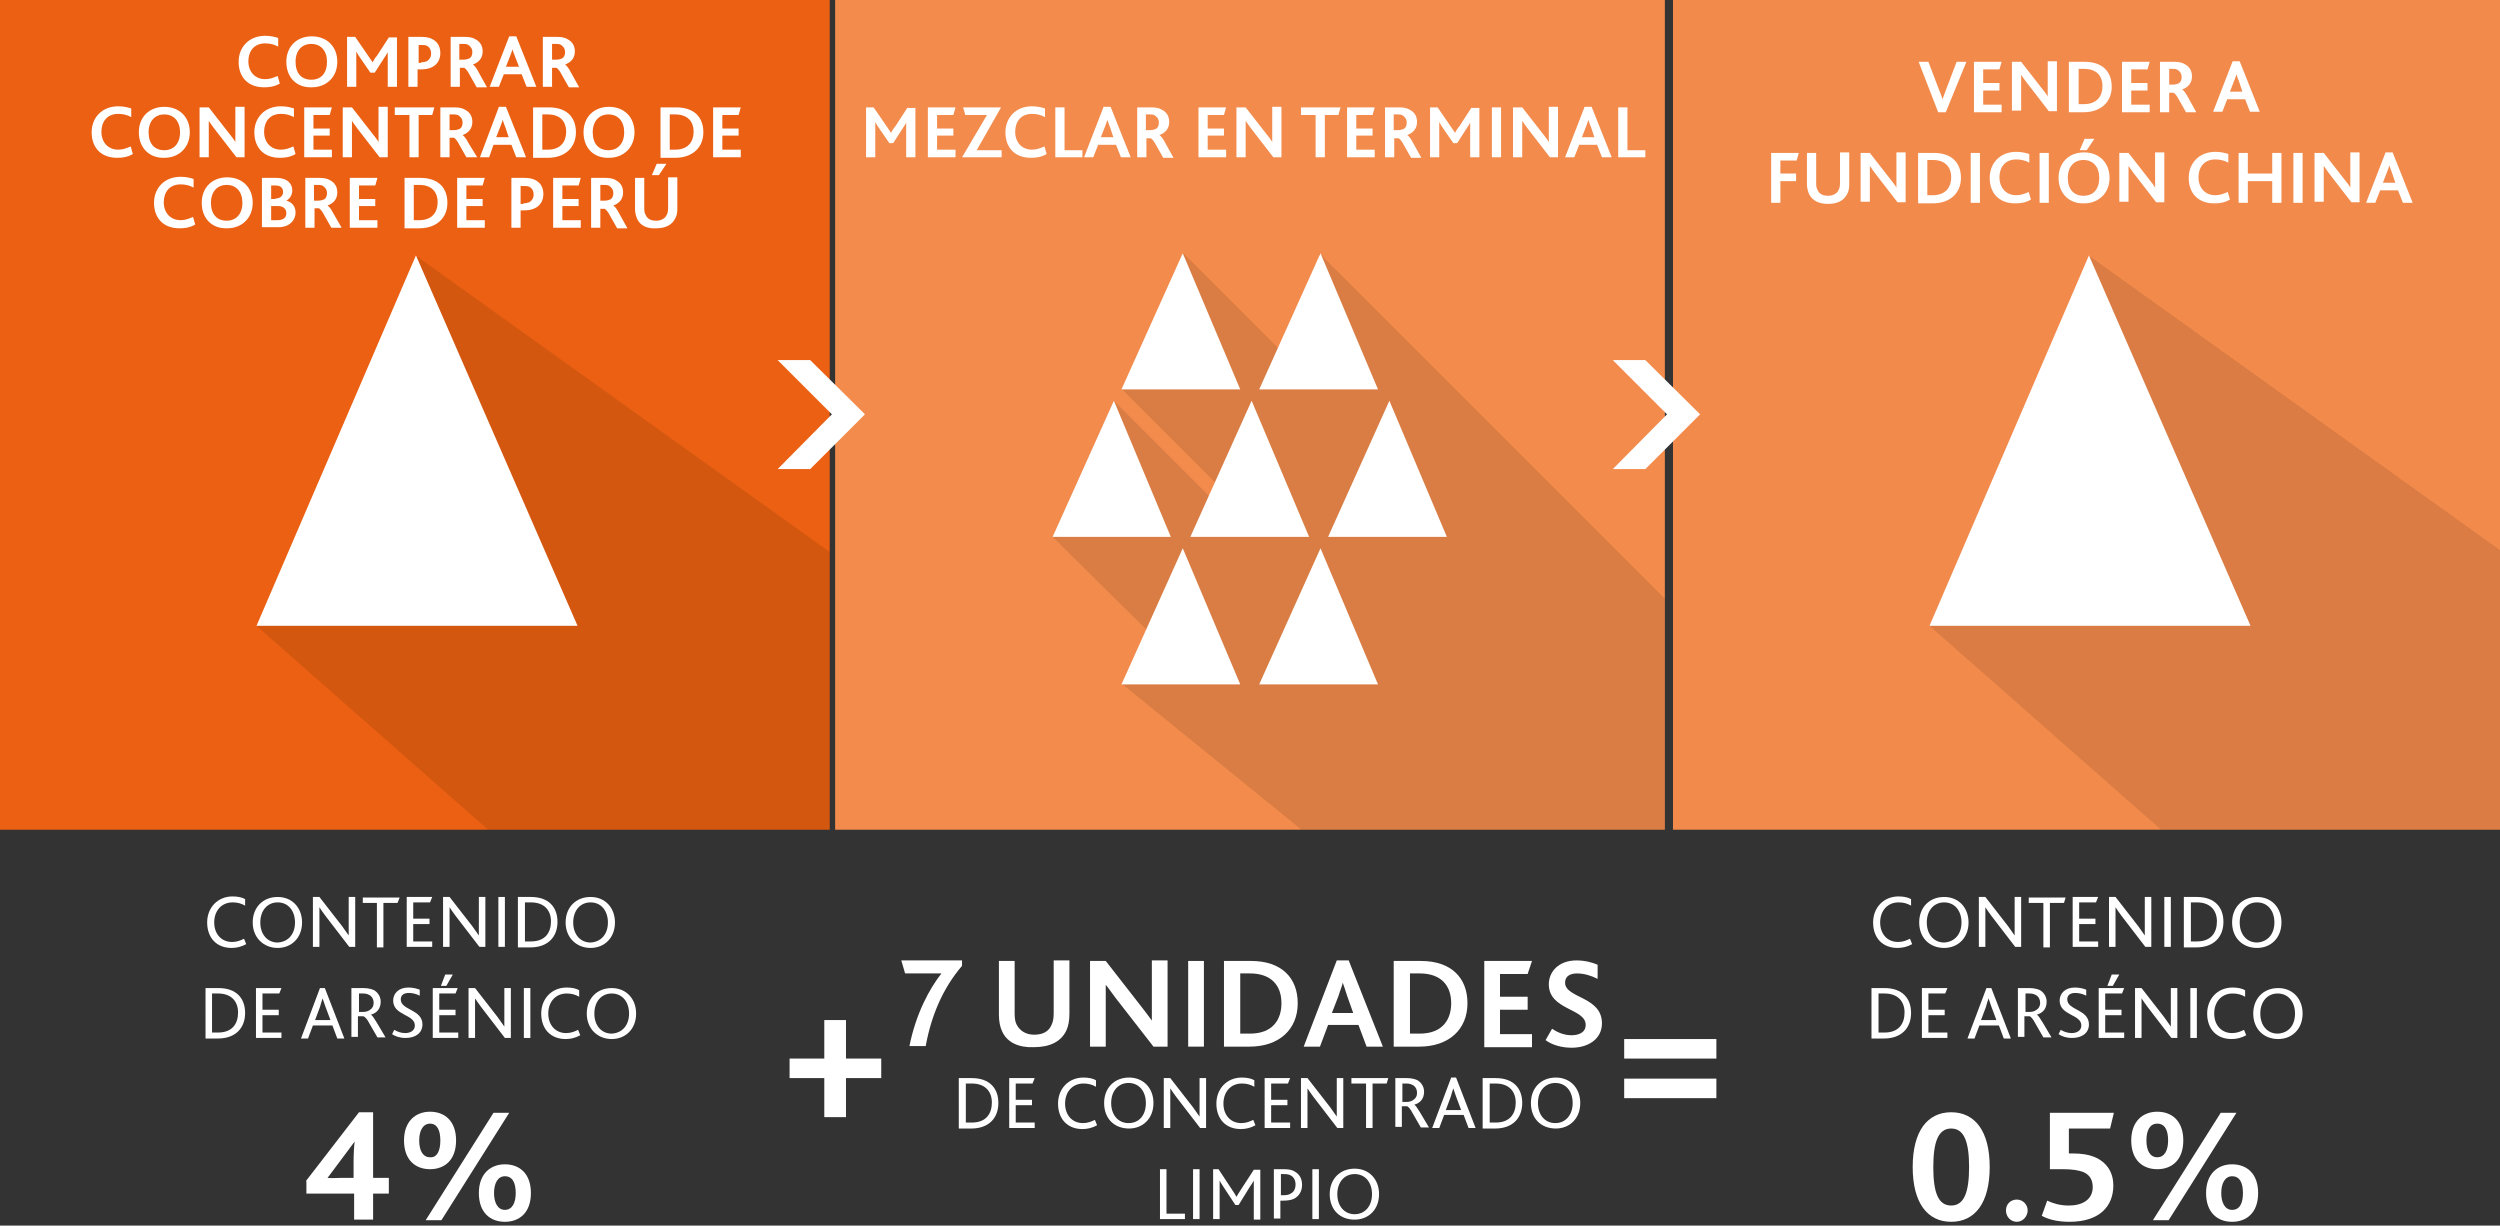 <?xml version="1.0" encoding="utf-8"?>
<!-- Generator: Adobe Illustrator 20.1.0, SVG Export Plug-In . SVG Version: 6.00 Build 0)  -->
<svg version="1.1" id="BLENDING_PRODUCT_TO_CHINESE_SPECIFICATION"
	 xmlns="http://www.w3.org/2000/svg" xmlns:xlink="http://www.w3.org/1999/xlink" x="0px" y="0px" viewBox="0 0 461 226"
	 style="enable-background:new 0 0 461 226;" xml:space="preserve">
<rect x="0" y="0" width="461" height="226" fill="#333333" stroke="none"/>
<style type="text/css">
	.st0{fill:#F28B4B;}
	.st1{opacity:0.1;fill:#010202;enable-background:new    ;}
	.st2{fill:#FFFFFF;}
	.st3{fill:#EB6012;}
	.st4{opacity:0.1;}
	.st5{fill:#010202;}
	.st6{fill:#F28A4B;}
	.st7{enable-background:new    ;}
</style>
<g id="Calque_2">
	<rect x="154" class="st0" width="153" height="153"/>
	<g>
		<polyline class="st1" points="194.1,99 211.8,116.5 207,126.2 240,153 307,153 307,110.4 243.3,46.7 243.3,69.5 234.3,69.9 
			236.1,64.6 218.2,46.7 211.6,69.2 206.8,71.7 221.7,86.6 232.9,97.8 223.2,91.7 205.4,73.9 		"/>
	</g>
	<polygon class="st2" points="206.8,126.2 228.7,126.2 218.1,101.1 	"/>
	<polygon class="st2" points="232.2,126.2 254.1,126.2 243.5,101.1 	"/>
	<polygon class="st2" points="206.8,71.8 228.7,71.8 218.1,46.7 	"/>
	<polygon class="st2" points="232.2,71.8 254.1,71.8 243.5,46.7 	"/>
	<polygon class="st2" points="194.1,99 215.9,99 205.4,73.9 	"/>
	<polygon class="st2" points="219.5,99 241.4,99 230.8,73.9 	"/>
	<polygon class="st2" points="244.9,99 266.8,99 256.2,73.9 	"/>
	<rect class="st3" width="153" height="153"/>
	<g class="st4">
		<g>
			<polygon class="st5" points="47.3,115.4 90,153 153,153 153,101.8 76.9,47.3 72.8,96 			"/>
		</g>
	</g>
	<polygon class="st2" points="47.3,115.4 106.5,115.4 76.7,47.1 	"/>
	<rect x="308.5" class="st6" width="153" height="153"/>
	<g class="st4">
		<g>
			<polygon class="st5" points="355.8,115.4 398.5,153 461.5,153 461.5,101.8 385.4,47.3 381.3,96 			"/>
		</g>
	</g>
	<polygon class="st2" points="355.8,115.4 415,115.4 385.2,47.1 	"/>
</g>
<g class="st7">
	<path class="st2" d="M159.6,19.8h1.5l2.4,3.5c0.3,0.5,0.6,0.8,0.8,1.2h0c0.2-0.3,0.4-0.8,0.8-1.2l2.2-3.4h1.5V29h-1.7v-5.2
		c0-0.4,0-0.9,0-1.2h0c-0.1,0.3-0.5,0.8-0.6,1l-1.8,2.8H164l-2-2.9c-0.2-0.3-0.4-0.6-0.6-1h0c0,0.4,0,0.8,0,1.2V29h-1.7V19.8z"/>
	<path class="st2" d="M171.1,19.8h5.1l-0.4,1.4h-3v2.5h3V25h-3v2.6h3.4V29h-5.1V19.8z"/>
	<path class="st2" d="M182,21.2h-4l-0.4-1.4h7l-4.5,7.9h4.6V29h-7.3L182,21.2z"/>
	<path class="st2" d="M193,28.4c-1,0.6-2,0.7-2.9,0.7c-3,0-4.7-1.9-4.7-4.7c0-2.7,1.9-4.8,4.9-4.8c1,0,1.8,0.2,2.4,0.4v1.6
		c-0.7-0.4-1.5-0.6-2.4-0.6c-2.1,0-3.1,1.5-3.1,3.3c0,1.9,1.2,3.3,3.1,3.3c0.9,0,1.6-0.3,2.3-0.6L193,28.4z"/>
	<path class="st2" d="M194.6,19.8h1.7v7.9h3.3V29h-5V19.8z"/>
	<path class="st2" d="M203.5,19.7h1.3l3.7,9.3h-1.8l-0.9-2.3h-3.3l-0.9,2.3h-1.7L203.5,19.7z M205.3,25.3l-0.6-1.8
		c-0.3-0.7-0.4-1.1-0.5-1.4h0c-0.1,0.3-0.2,0.7-0.5,1.4l-0.7,1.8H205.3z"/>
	<path class="st2" d="M209.7,19.8h2.5c0.9,0,1.5,0.1,2,0.4c1,0.5,1.4,1.3,1.4,2.3c0,1.2-0.7,2-1.8,2.4v0c0.3,0.2,0.7,0.7,1.1,1.5
		l1.5,2.7h-1.9l-1.3-2.3c-0.4-0.8-0.8-1.2-1-1.3h-0.8V29h-1.7V19.8z M212.1,24c0.4,0,0.7-0.1,1-0.2c0.4-0.2,0.6-0.6,0.6-1.2
		c0-0.5-0.2-0.9-0.6-1.2c-0.2-0.2-0.5-0.3-1-0.3h-0.8V24H212.1z"/>
	<path class="st2" d="M221,19.8h5.1l-0.4,1.4h-3v2.5h3V25h-3v2.6h3.4V29H221V19.8z"/>
	<path class="st2" d="M228,19.8h1.7l3.9,5c0.4,0.5,0.8,1,1,1.4h0c0-0.5,0-1.1,0-1.6v-4.9h1.7V29h-1.5l-4.1-5.3c-0.4-0.5-0.7-1-1-1.4
		h0c0,0.4,0,0.9,0,1.4V29H228V19.8z"/>
	<path class="st2" d="M242.6,21.2h-2.7v-1.4h7.3l-0.4,1.4h-2.5V29h-1.7V21.2z"/>
	<path class="st2" d="M248.4,19.8h5.1l-0.4,1.4h-3v2.5h3V25h-3v2.6h3.4V29h-5.1V19.8z"/>
	<path class="st2" d="M255.4,19.8h2.5c0.9,0,1.5,0.1,2,0.4c1,0.5,1.4,1.3,1.4,2.3c0,1.2-0.7,2-1.8,2.4v0c0.3,0.2,0.7,0.7,1.1,1.5
		l1.5,2.7h-1.9l-1.3-2.3c-0.4-0.8-0.8-1.2-1-1.3h-0.8V29h-1.7V19.8z M257.8,24c0.4,0,0.7-0.1,1-0.2c0.4-0.2,0.6-0.6,0.6-1.2
		c0-0.5-0.2-0.9-0.6-1.2c-0.2-0.2-0.5-0.3-1-0.3h-0.8V24H257.8z"/>
	<path class="st2" d="M263.6,19.8h1.5l2.4,3.5c0.3,0.5,0.6,0.8,0.8,1.2h0c0.2-0.3,0.4-0.8,0.8-1.2l2.2-3.4h1.5V29h-1.7v-5.2
		c0-0.4,0-0.9,0-1.2h0c-0.1,0.3-0.5,0.8-0.6,1l-1.8,2.8H268l-2-2.9c-0.2-0.3-0.4-0.6-0.6-1h0c0,0.4,0,0.8,0,1.2V29h-1.7V19.8z"/>
	<path class="st2" d="M275.1,19.8h1.7V29h-1.7V19.8z"/>
	<path class="st2" d="M279,19.8h1.7l3.9,5c0.4,0.5,0.8,1,1,1.4h0c0-0.5,0-1.1,0-1.6v-4.9h1.7V29h-1.5l-4.1-5.3c-0.4-0.5-0.7-1-1-1.4
		h0c0,0.4,0,0.9,0,1.4V29H279V19.8z"/>
	<path class="st2" d="M292.2,19.7h1.3l3.7,9.3h-1.8l-0.9-2.3h-3.3l-0.9,2.3h-1.7L292.2,19.7z M294,25.3l-0.6-1.8
		c-0.3-0.7-0.4-1.1-0.5-1.4h0c-0.1,0.3-0.2,0.7-0.5,1.4l-0.7,1.8H294z"/>
	<path class="st2" d="M298.4,19.8h1.7v7.9h3.3V29h-5V19.8z"/>
</g>
<g class="st7">
	<path class="st2" d="M51.6,15.4c-1,0.6-2,0.7-2.9,0.7c-3,0-4.7-1.9-4.7-4.7c0-2.7,1.9-4.8,4.9-4.8c1,0,1.8,0.2,2.4,0.4v1.6
		c-0.7-0.4-1.5-0.6-2.4-0.6c-2.1,0-3.1,1.5-3.1,3.3c0,1.9,1.2,3.3,3.1,3.3c0.9,0,1.6-0.3,2.3-0.6L51.6,15.4z"/>
	<path class="st2" d="M52.8,11.4c0-2.8,1.9-4.7,4.7-4.7s4.7,1.9,4.7,4.7c0,2.8-2,4.7-4.7,4.7C54.7,16.2,52.8,14.3,52.8,11.4z
		 M60.3,11.4c0-2-1.1-3.3-2.9-3.3c-1.7,0-2.9,1.2-2.9,3.3c0,2.1,1.1,3.3,2.9,3.3C59.2,14.7,60.3,13.5,60.3,11.4z"/>
	<path class="st2" d="M64,6.8h1.5l2.4,3.5c0.3,0.5,0.6,0.8,0.8,1.2h0c0.2-0.3,0.4-0.8,0.8-1.2l2.2-3.4h1.5V16h-1.7v-5.2
		c0-0.4,0-0.9,0-1.2h0c-0.1,0.3-0.5,0.8-0.6,1l-1.8,2.8h-0.8l-2-2.9c-0.2-0.3-0.4-0.6-0.6-1h0c0,0.4,0,0.8,0,1.2V16H64V6.8z"/>
	<path class="st2" d="M75.4,6.8h2.2c0.9,0,1.5,0.1,2.1,0.4c1,0.5,1.5,1.4,1.5,2.6c0,1.1-0.5,2.2-1.8,2.7c-0.5,0.2-1.1,0.3-2,0.3
		h-0.4V16h-1.7V6.8z M77.6,11.5c0.4,0,0.8-0.1,1.1-0.2c0.5-0.3,0.8-0.8,0.8-1.4c0-0.6-0.2-1.1-0.7-1.4c-0.3-0.2-0.6-0.2-1.1-0.2
		h-0.5v3.3H77.6z"/>
	<path class="st2" d="M83.1,6.8h2.5c0.9,0,1.5,0.1,2,0.4c1,0.5,1.4,1.3,1.4,2.3c0,1.2-0.7,2-1.8,2.4v0c0.3,0.2,0.7,0.7,1.1,1.5
		l1.5,2.7h-1.9l-1.3-2.3c-0.4-0.8-0.8-1.2-1-1.3h-0.8V16h-1.7V6.8z M85.5,11c0.4,0,0.7-0.1,1-0.2c0.4-0.2,0.6-0.6,0.6-1.2
		c0-0.5-0.2-0.9-0.6-1.2c-0.2-0.2-0.5-0.3-1-0.3h-0.8V11H85.5z"/>
	<path class="st2" d="M93.9,6.7h1.3l3.7,9.3h-1.8l-0.9-2.3h-3.3L92,16h-1.7L93.9,6.7z M95.7,12.3L95,10.5c-0.3-0.7-0.4-1.1-0.5-1.4
		h0c-0.1,0.3-0.2,0.7-0.5,1.4l-0.7,1.8H95.7z"/>
	<path class="st2" d="M100.1,6.8h2.5c0.9,0,1.5,0.1,2,0.4c1,0.5,1.4,1.3,1.4,2.3c0,1.2-0.7,2-1.8,2.4v0c0.3,0.2,0.7,0.7,1.1,1.5
		l1.5,2.7h-1.9l-1.3-2.3c-0.4-0.8-0.8-1.2-1-1.3h-0.8V16h-1.7V6.8z M102.6,11c0.4,0,0.7-0.1,1-0.2c0.4-0.2,0.6-0.6,0.6-1.2
		c0-0.5-0.2-0.9-0.6-1.2c-0.2-0.2-0.5-0.3-1-0.3h-0.8V11H102.6z"/>
	<path class="st2" d="M24.5,28.4c-1,0.6-2,0.7-2.9,0.7c-3,0-4.7-1.9-4.7-4.7c0-2.7,1.9-4.8,4.9-4.8c1,0,1.8,0.2,2.4,0.4v1.6
		c-0.7-0.4-1.5-0.6-2.4-0.6c-2.1,0-3.1,1.5-3.1,3.3c0,1.9,1.2,3.3,3.1,3.3c0.9,0,1.6-0.3,2.3-0.6L24.5,28.4z"/>
	<path class="st2" d="M25.6,24.4c0-2.8,1.9-4.7,4.7-4.7s4.7,1.9,4.7,4.7c0,2.8-2,4.7-4.7,4.7C27.6,29.2,25.6,27.3,25.6,24.4z
		 M33.2,24.4c0-2-1.1-3.3-2.9-3.3c-1.7,0-2.9,1.2-2.9,3.3c0,2.1,1.1,3.3,2.9,3.3C32,27.7,33.2,26.5,33.2,24.4z"/>
	<path class="st2" d="M36.8,19.8h1.7l3.9,5c0.4,0.5,0.8,1,1,1.4h0c0-0.5,0-1.1,0-1.6v-4.9h1.7V29h-1.5l-4.1-5.3
		c-0.4-0.5-0.7-1-1-1.4h0c0,0.4,0,0.9,0,1.4V29h-1.7V19.8z"/>
	<path class="st2" d="M54.5,28.4c-1,0.6-2,0.7-2.9,0.7c-3,0-4.7-1.9-4.7-4.7c0-2.7,1.9-4.8,4.9-4.8c1,0,1.8,0.2,2.4,0.4v1.6
		c-0.7-0.4-1.5-0.6-2.4-0.6c-2.1,0-3.1,1.5-3.1,3.3c0,1.9,1.2,3.3,3.1,3.3c0.9,0,1.6-0.3,2.3-0.6L54.5,28.4z"/>
	<path class="st2" d="M56.1,19.8h5.1l-0.4,1.4h-3v2.5h3V25h-3v2.6h3.4V29h-5.1V19.8z"/>
	<path class="st2" d="M63.2,19.8h1.7l3.9,5c0.4,0.5,0.8,1,1,1.4h0c0-0.5,0-1.1,0-1.6v-4.9h1.7V29h-1.5l-4.1-5.3
		c-0.4-0.5-0.7-1-1-1.4h0c0,0.4,0,0.9,0,1.4V29h-1.7V19.8z"/>
	<path class="st2" d="M75.5,21.2h-2.7v-1.4h7.3l-0.4,1.4h-2.5V29h-1.7V21.2z"/>
	<path class="st2" d="M81.2,19.8h2.5c0.9,0,1.5,0.1,2,0.4c1,0.5,1.4,1.3,1.4,2.3c0,1.2-0.7,2-1.8,2.4v0c0.3,0.2,0.7,0.7,1.1,1.5
		L88,29H86l-1.3-2.3c-0.4-0.8-0.8-1.2-1-1.3h-0.8V29h-1.7V19.8z M83.7,24c0.4,0,0.7-0.1,1-0.2c0.4-0.2,0.6-0.6,0.6-1.2
		c0-0.5-0.2-0.9-0.6-1.2c-0.2-0.2-0.5-0.3-1-0.3h-0.8V24H83.7z"/>
	<path class="st2" d="M92,19.7h1.3L97,29h-1.8l-0.9-2.3H91L90.2,29h-1.7L92,19.7z M93.8,25.3l-0.6-1.8c-0.3-0.7-0.4-1.1-0.5-1.4h0
		c-0.1,0.3-0.2,0.7-0.5,1.4l-0.7,1.8H93.8z"/>
	<path class="st2" d="M98.3,19.8h2.9c3.3,0,5,1.8,5,4.6c0,2.8-2,4.7-5.2,4.7h-2.7V19.8z M101,27.6c2.4,0,3.4-1.5,3.4-3.3
		c0-1.9-1.1-3.2-3.4-3.2h-1v6.5H101z"/>
	<path class="st2" d="M107.6,24.4c0-2.8,1.9-4.7,4.7-4.7s4.7,1.9,4.7,4.7c0,2.8-2,4.7-4.7,4.7C109.5,29.2,107.6,27.3,107.6,24.4z
		 M115.1,24.4c0-2-1.1-3.3-2.9-3.3c-1.7,0-2.9,1.2-2.9,3.3c0,2.1,1.1,3.3,2.9,3.3C113.9,27.7,115.1,26.5,115.1,24.4z"/>
	<path class="st2" d="M121.8,19.8h2.9c3.3,0,5,1.8,5,4.6c0,2.8-2,4.7-5.2,4.7h-2.7V19.8z M124.5,27.6c2.4,0,3.4-1.5,3.4-3.3
		c0-1.9-1.1-3.2-3.4-3.2h-1v6.5H124.5z"/>
	<path class="st2" d="M131.5,19.8h5.1l-0.4,1.4h-3v2.5h3V25h-3v2.6h3.4V29h-5.1V19.8z"/>
	<path class="st2" d="M36,41.4c-1,0.6-2,0.7-2.9,0.7c-3,0-4.7-1.9-4.7-4.7c0-2.7,1.9-4.8,4.9-4.8c1,0,1.8,0.2,2.4,0.4v1.6
		c-0.7-0.4-1.5-0.6-2.4-0.6c-2.1,0-3.1,1.5-3.1,3.3c0,1.9,1.2,3.3,3.1,3.3c0.9,0,1.6-0.3,2.3-0.6L36,41.4z"/>
	<path class="st2" d="M37.2,37.4c0-2.8,1.9-4.7,4.7-4.7s4.7,1.9,4.7,4.7c0,2.8-2,4.7-4.7,4.7C39.1,42.2,37.2,40.3,37.2,37.4z
		 M44.7,37.4c0-2-1.1-3.3-2.9-3.3c-1.7,0-2.9,1.2-2.9,3.3c0,2.1,1.1,3.3,2.9,3.3C43.5,40.7,44.7,39.5,44.7,37.4z"/>
	<path class="st2" d="M48.3,32.8H51c2,0,2.9,1.1,2.9,2.3c0,0.8-0.4,1.5-1.1,1.9v0c1.1,0.3,1.7,1.1,1.7,2.2c0,1.4-1.1,2.7-3.2,2.7h-3
		V32.8z M50.8,36.6c0.9,0,1.4-0.5,1.4-1.2c0-0.7-0.4-1.2-1.4-1.2H50v2.5H50.8z M51.1,40.6c1.1,0,1.7-0.4,1.7-1.3
		c0-0.8-0.6-1.3-1.5-1.3H50v2.6H51.1z"/>
	<path class="st2" d="M56.3,32.8h2.5c0.9,0,1.5,0.1,2,0.4c1,0.5,1.4,1.3,1.4,2.3c0,1.2-0.7,2-1.8,2.4v0c0.3,0.2,0.7,0.7,1.1,1.5
		L63,42h-1.9l-1.3-2.3c-0.4-0.8-0.8-1.2-1-1.3h-0.8V42h-1.7V32.8z M58.7,37c0.4,0,0.7-0.1,1-0.2c0.4-0.2,0.6-0.6,0.6-1.2
		c0-0.5-0.2-0.9-0.6-1.2c-0.2-0.2-0.5-0.3-1-0.3h-0.8V37H58.7z"/>
	<path class="st2" d="M64.5,32.8h5.1l-0.4,1.4h-3v2.5h3V38h-3v2.6h3.4V42h-5.1V32.8z"/>
	<path class="st2" d="M74.6,32.8h2.9c3.3,0,5,1.8,5,4.6c0,2.8-2,4.7-5.2,4.7h-2.7V32.8z M77.3,40.6c2.4,0,3.4-1.5,3.4-3.3
		c0-1.9-1.1-3.2-3.4-3.2h-1v6.5H77.3z"/>
	<path class="st2" d="M84.3,32.8h5.1L89,34.2h-3v2.5h3V38h-3v2.6h3.4V42h-5.1V32.8z"/>
	<path class="st2" d="M94.4,32.8h2.2c0.9,0,1.5,0.1,2.1,0.4c1,0.5,1.5,1.4,1.5,2.6c0,1.1-0.5,2.2-1.8,2.7c-0.5,0.2-1.1,0.3-2,0.3H96
		V42h-1.7V32.8z M96.5,37.5c0.4,0,0.8-0.1,1.1-0.2c0.5-0.3,0.8-0.8,0.8-1.4c0-0.6-0.2-1.1-0.7-1.4c-0.3-0.2-0.6-0.2-1.1-0.2H96v3.3
		H96.5z"/>
	<path class="st2" d="M102,32.8h5.1l-0.4,1.4h-3v2.5h3V38h-3v2.6h3.4V42H102V32.8z"/>
	<path class="st2" d="M109,32.8h2.5c0.9,0,1.5,0.1,2,0.4c1,0.5,1.4,1.3,1.4,2.3c0,1.2-0.7,2-1.8,2.4v0c0.3,0.2,0.7,0.7,1.1,1.5
		l1.5,2.7h-1.9l-1.3-2.3c-0.4-0.8-0.8-1.2-1-1.3h-0.8V42H109V32.8z M111.5,37c0.4,0,0.7-0.1,1-0.2c0.4-0.2,0.6-0.6,0.6-1.2
		c0-0.5-0.2-0.9-0.6-1.2c-0.2-0.2-0.5-0.3-1-0.3h-0.8V37H111.5z"/>
	<path class="st2" d="M117.5,40.4c-0.2-0.5-0.4-1.1-0.4-1.8v-5.8h1.7v5.7c0,0.5,0.1,0.9,0.3,1.2c0.3,0.7,1,1,1.9,1
		c0.9,0,1.6-0.4,1.9-1c0.2-0.3,0.3-0.8,0.3-1.3v-5.7h1.7v5.8c0,0.7-0.1,1.3-0.4,1.8c-0.6,1.2-1.8,1.8-3.5,1.8
		C119.3,42.2,118.1,41.6,117.5,40.4z M121.1,30.2h1.8l-1.4,2.1h-1.3L121.1,30.2z"/>
</g>
<g class="st7">
	<path class="st2" d="M353.8,11.4h1.8l1.9,5c0.3,0.7,0.5,1.3,0.7,1.9h0c0.2-0.5,0.4-1.1,0.7-1.9l1.9-5h1.8l-3.8,9.3h-1.4L353.8,11.4
		z"/>
	<path class="st2" d="M364,11.4h5.1l-0.4,1.4h-3v2.5h3v1.4h-3v2.6h3.4v1.4H364V11.4z"/>
	<path class="st2" d="M371,11.4h1.7l3.9,5c0.4,0.5,0.8,1,1,1.4h0c0-0.5,0-1.1,0-1.6v-4.9h1.7v9.2h-1.5l-4.1-5.3
		c-0.4-0.5-0.7-1-1-1.4h0c0,0.4,0,0.9,0,1.4v5.2H371V11.4z"/>
	<path class="st2" d="M381.5,11.4h2.9c3.3,0,5,1.8,5,4.6c0,2.8-2,4.7-5.2,4.7h-2.7V11.4z M384.3,19.2c2.4,0,3.4-1.5,3.4-3.3
		c0-1.9-1.1-3.2-3.4-3.2h-1v6.5H384.3z"/>
	<path class="st2" d="M391.3,11.4h5.1l-0.4,1.4h-3v2.5h3v1.4h-3v2.6h3.4v1.4h-5.1V11.4z"/>
	<path class="st2" d="M398.3,11.4h2.5c0.9,0,1.5,0.1,2,0.4c1,0.5,1.4,1.3,1.4,2.3c0,1.2-0.7,2-1.8,2.4v0c0.3,0.2,0.7,0.7,1.1,1.5
		l1.5,2.7h-1.9l-1.3-2.3c-0.4-0.8-0.8-1.2-1-1.3H400v3.6h-1.7V11.4z M400.7,15.6c0.4,0,0.7-0.1,1-0.2c0.4-0.2,0.6-0.6,0.6-1.2
		c0-0.5-0.2-0.9-0.6-1.2c-0.2-0.2-0.5-0.3-1-0.3H400v2.9H400.7z"/>
	<path class="st2" d="M411.7,11.3h1.3l3.7,9.3h-1.8l-0.9-2.3h-3.3l-0.9,2.3h-1.7L411.7,11.3z M413.5,16.9l-0.6-1.8
		c-0.3-0.7-0.4-1.1-0.5-1.4h0c-0.1,0.3-0.2,0.7-0.5,1.4l-0.7,1.8H413.5z"/>
	<path class="st2" d="M326.6,28.2h5.1l-0.4,1.4h-3V32h2.9v1.4h-2.9v4h-1.7V28.2z"/>
	<path class="st2" d="M333.6,35.8c-0.2-0.5-0.4-1.1-0.4-1.8v-5.8h1.7v5.7c0,0.5,0.1,0.9,0.3,1.2c0.3,0.7,1,1,1.9,1s1.6-0.4,1.9-1
		c0.2-0.3,0.3-0.8,0.3-1.3v-5.7h1.7V34c0,0.7-0.1,1.3-0.4,1.8c-0.6,1.2-1.8,1.8-3.5,1.8C335.4,37.6,334.2,37,333.6,35.8z"/>
	<path class="st2" d="M343.1,28.2h1.7l3.9,5c0.4,0.5,0.8,1,1,1.4h0c0-0.5,0-1,0-1.6v-4.9h1.7v9.2h-1.5l-4.1-5.3
		c-0.4-0.5-0.7-1-1-1.4h0c0,0.4,0,0.9,0,1.4v5.2h-1.7V28.2z"/>
	<path class="st2" d="M353.7,28.2h2.9c3.3,0,5,1.8,5,4.6c0,2.8-2,4.7-5.2,4.7h-2.7V28.2z M356.4,36c2.4,0,3.4-1.5,3.4-3.3
		c0-1.9-1.1-3.2-3.4-3.2h-1V36H356.4z"/>
	<path class="st2" d="M363.4,28.2h1.7v9.2h-1.7V28.2z"/>
	<path class="st2" d="M374.5,36.8c-1,0.6-2,0.7-2.9,0.7c-3,0-4.7-1.9-4.7-4.7c0-2.7,1.9-4.8,4.9-4.8c1,0,1.8,0.2,2.4,0.4v1.6
		c-0.7-0.4-1.5-0.6-2.4-0.6c-2.1,0-3.1,1.5-3.1,3.3c0,1.9,1.2,3.3,3.1,3.3c0.9,0,1.6-0.3,2.3-0.6L374.5,36.8z"/>
	<path class="st2" d="M376.1,28.2h1.7v9.2h-1.7V28.2z"/>
	<path class="st2" d="M379.6,32.8c0-2.8,1.9-4.7,4.7-4.7s4.7,1.9,4.7,4.7c0,2.8-2,4.7-4.7,4.7C381.6,37.6,379.6,35.7,379.6,32.8z
		 M387.1,32.8c0-2-1.1-3.3-2.9-3.3c-1.7,0-2.9,1.2-2.9,3.3c0,2.1,1.1,3.3,2.9,3.3C386,36.1,387.1,34.9,387.1,32.8z M384.4,25.6h1.8
		l-1.4,2.1h-1.3L384.4,25.6z"/>
	<path class="st2" d="M390.8,28.2h1.7l3.9,5c0.4,0.5,0.8,1,1,1.4h0c0-0.5,0-1,0-1.6v-4.9h1.7v9.2h-1.5l-4.1-5.3
		c-0.4-0.5-0.7-1-1-1.4h0c0,0.4,0,0.9,0,1.4v5.2h-1.7V28.2z"/>
	<path class="st2" d="M411.2,36.8c-1,0.6-2,0.7-2.9,0.7c-3,0-4.7-1.9-4.7-4.7c0-2.7,1.9-4.8,4.9-4.8c1,0,1.8,0.2,2.4,0.4v1.6
		c-0.7-0.4-1.5-0.6-2.4-0.6c-2.1,0-3.1,1.5-3.1,3.3c0,1.9,1.2,3.3,3.1,3.3c0.9,0,1.6-0.3,2.3-0.6L411.2,36.8z"/>
	<path class="st2" d="M412.8,28.2h1.7V32h4.5v-3.8h1.7v9.2h-1.7v-4h-4.5v4h-1.7V28.2z"/>
	<path class="st2" d="M422.9,28.2h1.7v9.2h-1.7V28.2z"/>
	<path class="st2" d="M426.8,28.2h1.7l3.9,5c0.4,0.5,0.8,1,1,1.4h0c0-0.5,0-1,0-1.6v-4.9h1.7v9.2h-1.5l-4.1-5.3
		c-0.4-0.5-0.7-1-1-1.4h0c0,0.4,0,0.9,0,1.4v5.2h-1.7V28.2z"/>
	<path class="st2" d="M439.9,28.1h1.3l3.7,9.3h-1.8l-0.9-2.3h-3.3l-0.9,2.3h-1.7L439.9,28.1z M441.7,33.7l-0.6-1.8
		c-0.3-0.7-0.4-1.1-0.5-1.4h0c-0.1,0.3-0.2,0.7-0.5,1.4l-0.7,1.8H441.7z"/>
</g>
<g class="st7">
	<path class="st2" d="M152,198.8h-6.4v-3.6h6.4v-7.1h4v7.1h6.5v3.6H156v7.2h-4V198.8z"/>
</g>
<g class="st7">
	<path class="st2" d="M299.5,191.6h17v3.6h-17V191.6z M299.5,198.9h17v3.6h-17V198.9z"/>
</g>
<g class="st7">
	<path class="st2" d="M56.4,217.8l9.8-12.7h2.6v12.1h2.9v2.9h-2.9v4.8h-3.5v-4.8h-8.8V217.8z M62.9,217.2h2.3v-2.8
		c0-1.6,0.1-3.3,0.2-3.9l-5,6.7C60.8,217.3,62.2,217.2,62.9,217.2z"/>
	<path class="st2" d="M74.5,210.3c0-3.5,2.1-5.3,4.8-5.3c2.7,0,4.8,1.7,4.8,5.3c0,3.6-2.1,5.3-4.8,5.3
		C76.6,215.6,74.5,213.9,74.5,210.3z M81.2,210.3c0-1.9-0.6-3.1-1.9-3.1c-1.3,0-2,1.3-2,3.1c0,1.9,0.7,3.1,2,3.1
		C80.6,213.5,81.2,212.2,81.2,210.3z M91,205.2h2.9L81.4,225h-2.9L91,205.2z M88.3,220c0-3.5,2.1-5.3,4.8-5.3c2.7,0,4.8,1.7,4.8,5.3
		c0,3.6-2.1,5.3-4.8,5.3C90.4,225.3,88.3,223.6,88.3,220z M95.1,220c0-1.9-0.6-3.1-2-3.1c-1.3,0-2,1.3-2,3.1s0.7,3.1,2,3.1
		C94.4,223.1,95.1,221.9,95.1,220z"/>
</g>
<g class="st7">
	<path class="st2" d="M352.7,215.2c0-6.6,2.7-10.1,7.1-10.1c4.4,0,7.1,3.5,7.1,10.1c0,6.6-2.7,10.1-7.1,10.1
		C355.4,225.3,352.7,221.8,352.7,215.2z M363.1,215.2c0-4.6-0.9-7.1-3.3-7.1c-2.4,0-3.3,2.5-3.3,7.1c0,4.7,0.9,7.1,3.3,7.1
		C362.2,222.3,363.1,219.8,363.1,215.2z"/>
	<path class="st2" d="M369.9,223.2c0-1.2,0.9-2,2-2c1.1,0,2,0.9,2,2s-0.9,2.1-2,2.1C370.8,225.3,369.9,224.4,369.9,223.2z"/>
	<path class="st2" d="M377.5,221.4c1.1,0.5,2.3,0.9,4,0.9c2.5,0,4.4-1.1,4.4-3.4c0-1.4-0.6-2.3-1.8-2.8c-0.8-0.3-2-0.5-3.6-0.5H378
		v-10.4h11.8l-0.7,2.9h-7.6v4.6h0.8c1.5,0,2.8,0.2,3.8,0.6c2.5,1,3.6,3,3.6,5.3c0,3.7-2.4,6.7-8.1,6.7c-2.1,0-3.8-0.4-5.1-1.1
		L377.5,221.4z"/>
	<path class="st2" d="M393,210.3c0-3.5,2.1-5.3,4.8-5.3s4.8,1.7,4.8,5.3c0,3.6-2.1,5.3-4.8,5.3S393,213.9,393,210.3z M399.8,210.3
		c0-1.9-0.6-3.1-2-3.1s-2,1.3-2,3.1c0,1.9,0.7,3.1,2,3.1S399.8,212.2,399.8,210.3z M409.5,205.2h2.9L399.9,225H397L409.5,205.2z
		 M406.8,220c0-3.5,2.1-5.3,4.8-5.3c2.7,0,4.8,1.7,4.8,5.3c0,3.6-2.1,5.3-4.8,5.3C408.9,225.3,406.8,223.6,406.8,220z M413.6,220
		c0-1.9-0.6-3.1-2-3.1c-1.3,0-2,1.3-2,3.1s0.7,3.1,2,3.1C413,223.1,413.6,221.9,413.6,220z"/>
</g>
<g class="st7">
	<path class="st2" d="M176.8,198.8h2.4c3.3,0,4.9,1.9,4.9,4.6c0,2.7-1.7,4.7-5,4.7h-2.3V198.8z M179.2,207c2.7,0,3.7-1.7,3.7-3.7
		c0-2-1.2-3.5-3.7-3.5h-1.1v7.2H179.2z"/>
	<path class="st2" d="M186.1,198.8h4.7l-0.4,1h-3.1v3h3v1h-3v3.2h3.5v1h-4.7V198.8z"/>
	<path class="st2" d="M202.3,207.5c-0.9,0.5-1.8,0.7-2.7,0.7c-2.8,0-4.5-1.9-4.5-4.7c0-2.7,1.9-4.8,4.7-4.8c1,0,1.8,0.2,2.3,0.5v1.2
		c-0.7-0.4-1.4-0.6-2.3-0.6c-2.1,0-3.4,1.6-3.4,3.7c0,2.1,1.3,3.6,3.3,3.6c0.9,0,1.6-0.3,2.2-0.6L202.3,207.5z"/>
	<path class="st2" d="M203.6,203.4c0-2.8,1.9-4.7,4.6-4.7c2.7,0,4.5,2,4.5,4.7c0,2.9-2,4.7-4.5,4.7
		C205.5,208.1,203.6,206.3,203.6,203.4z M211.3,203.4c0-2.1-1.2-3.7-3.2-3.7c-1.9,0-3.2,1.5-3.2,3.7c0,2.2,1.3,3.7,3.2,3.7
		C210.1,207.1,211.3,205.6,211.3,203.4z"/>
	<path class="st2" d="M214.6,198.8h1.2l4.2,5.4c0.5,0.7,0.9,1.3,1.2,1.7h0c0-0.5,0-1,0-1.6v-5.5h1.2v9.2h-1.1l-4.3-5.6
		c-0.5-0.7-0.9-1.2-1.2-1.7h0c0,0.4,0,0.9,0,1.5v5.8h-1.2V198.8z"/>
	<path class="st2" d="M231.5,207.5c-0.9,0.5-1.8,0.7-2.7,0.7c-2.8,0-4.5-1.9-4.5-4.7c0-2.7,1.9-4.8,4.7-4.8c1,0,1.8,0.2,2.3,0.5v1.2
		c-0.7-0.4-1.4-0.6-2.3-0.6c-2.1,0-3.4,1.6-3.4,3.7c0,2.1,1.3,3.6,3.3,3.6c0.9,0,1.6-0.3,2.2-0.6L231.5,207.5z"/>
	<path class="st2" d="M233.2,198.8h4.7l-0.4,1h-3.1v3h3v1h-3v3.2h3.5v1h-4.7V198.8z"/>
	<path class="st2" d="M239.9,198.8h1.2l4.2,5.4c0.5,0.7,0.9,1.3,1.2,1.7h0c0-0.5,0-1,0-1.6v-5.5h1.2v9.2h-1.1l-4.3-5.6
		c-0.5-0.7-0.9-1.2-1.2-1.7h0c0,0.4,0,0.9,0,1.5v5.8h-1.2V198.8z"/>
	<path class="st2" d="M251.9,199.8h-2.7v-1h6.8l-0.3,1h-2.6v8.2h-1.2V199.8z"/>
	<path class="st2" d="M257.3,198.8h2.1c0.9,0,1.6,0.2,2,0.4c0.8,0.5,1.2,1.3,1.2,2.1c0,1.3-0.7,2.1-1.8,2.4v0
		c0.3,0.2,0.6,0.7,1.1,1.5l1.6,2.7H262l-1.5-2.6c-0.4-0.8-0.8-1.2-1-1.3h-1v3.8h-1.2V198.8z M259.3,203.2c0.5,0,0.9-0.1,1.2-0.3
		c0.5-0.3,0.8-0.7,0.8-1.4c0-0.5-0.2-1-0.6-1.3c-0.3-0.2-0.7-0.4-1.3-0.4h-0.8v3.4H259.3z"/>
	<path class="st2" d="M267.6,198.7h0.9l3.6,9.3h-1.3l-0.9-2.4h-3.6l-0.9,2.4h-1.3L267.6,198.7z M269.4,204.6l-0.9-2.4
		c-0.3-0.8-0.4-1.2-0.5-1.5h0c-0.1,0.3-0.3,0.8-0.5,1.6l-0.9,2.4H269.4z"/>
	<path class="st2" d="M273.4,198.8h2.4c3.3,0,4.9,1.9,4.9,4.6c0,2.7-1.7,4.7-5,4.7h-2.3V198.8z M275.8,207c2.7,0,3.7-1.7,3.7-3.7
		c0-2-1.2-3.5-3.7-3.5h-1.1v7.2H275.8z"/>
	<path class="st2" d="M282.3,203.4c0-2.8,1.9-4.7,4.6-4.7c2.7,0,4.5,2,4.5,4.7c0,2.9-2,4.7-4.5,4.7
		C284.2,208.1,282.3,206.3,282.3,203.4z M290,203.4c0-2.1-1.2-3.7-3.2-3.7c-1.9,0-3.2,1.5-3.2,3.7c0,2.2,1.3,3.7,3.2,3.7
		S290,205.6,290,203.4z"/>
	<path class="st2" d="M213.9,215.6h1.2v8.2h3.4v1h-4.6V215.6z"/>
	<path class="st2" d="M220,215.6h1.2v9.2H220V215.6z"/>
	<path class="st2" d="M223.6,215.6h1.1l2.5,3.8c0.4,0.6,0.6,0.9,0.8,1.3h0c0.2-0.4,0.5-0.8,0.8-1.3l2.4-3.7h1.2v9.2h-1.2v-5.7
		c0-0.4,0-1,0-1.5h0c-0.2,0.4-0.5,0.8-0.7,1.1l-2.1,3.4h-0.6l-2.3-3.5c-0.2-0.3-0.4-0.6-0.6-1h0c0,0.4,0,1,0,1.4v5.7h-1.2V215.6z"/>
	<path class="st2" d="M234.8,215.6h1.9c0.9,0,1.5,0.1,2,0.4c0.9,0.5,1.4,1.3,1.4,2.5c0,1.1-0.5,2.1-1.6,2.6
		c-0.5,0.2-1.1,0.3-1.9,0.3h-0.5v3.3h-1.2V215.6z M236.7,220.4c0.6,0,1-0.1,1.3-0.3c0.6-0.3,0.9-0.9,0.9-1.7c0-0.7-0.3-1.3-0.8-1.6
		c-0.3-0.2-0.7-0.3-1.3-0.3h-0.6v3.9H236.7z"/>
	<path class="st2" d="M242,215.6h1.2v9.2H242V215.6z"/>
	<path class="st2" d="M245.2,220.2c0-2.8,1.9-4.7,4.6-4.7c2.7,0,4.5,2,4.5,4.7c0,2.9-2,4.7-4.5,4.7
		C247.1,224.9,245.2,223.1,245.2,220.2z M253,220.2c0-2.1-1.2-3.7-3.2-3.7c-1.9,0-3.2,1.5-3.2,3.7c0,2.2,1.3,3.7,3.2,3.7
		S253,222.4,253,220.2z"/>
</g>
<g class="st7">
	<path class="st2" d="M173.6,179.5h-6.7l-0.7-2.4h11.2v1c-3.6,4.2-5.7,9.3-6.7,14.8h-3C168.9,186.9,171.4,182.3,173.6,179.5z"/>
	<path class="st2" d="M184.8,190.2c-0.4-0.8-0.6-1.9-0.6-3.1v-9.9h2.9v9.7c0,0.8,0.1,1.6,0.4,2.1c0.6,1.1,1.7,1.8,3.2,1.8
		c1.6,0,2.7-0.6,3.2-1.8c0.3-0.6,0.4-1.3,0.4-2.2v-9.7h2.9v9.9c0,1.2-0.2,2.3-0.6,3.1c-1,2-3,3-6,3
		C187.8,193.2,185.7,192.2,184.8,190.2z"/>
	<path class="st2" d="M201,177.2h2.9l6.7,8.6c0.7,0.9,1.3,1.7,1.8,2.4h0c0-0.8,0-1.8,0-2.7v-8.4h2.9V193h-2.6l-7-9
		c-0.7-0.9-1.2-1.7-1.8-2.4h0c0,0.6,0,1.6,0,2.4v9H201V177.2z"/>
	<path class="st2" d="M219.1,177.2h2.9V193h-2.9V177.2z"/>
	<path class="st2" d="M225.8,177.2h4.9c5.6,0,8.6,3.1,8.6,7.8c0,4.8-3.4,8-8.9,8h-4.7V177.2z M230.5,190.6c4.2,0,5.8-2.6,5.8-5.6
		c0-3.3-1.9-5.5-5.8-5.5h-1.8v11.1H230.5z"/>
	<path class="st2" d="M246.5,177.1h2.2L255,193h-3l-1.5-4h-5.6l-1.5,4h-3L246.5,177.1z M249.5,186.7l-1.1-3.1
		c-0.4-1.2-0.6-1.9-0.8-2.4h0c-0.1,0.6-0.4,1.2-0.8,2.5l-1.2,3.1H249.5z"/>
	<path class="st2" d="M257.1,177.2h4.9c5.6,0,8.6,3.1,8.6,7.8c0,4.8-3.4,8-8.9,8h-4.7V177.2z M261.8,190.6c4.2,0,5.8-2.6,5.8-5.6
		c0-3.3-1.9-5.5-5.8-5.5H260v11.1H261.8z"/>
	<path class="st2" d="M273.8,177.2h8.7l-0.8,2.4h-5.1v4.2h5.1v2.4h-5.1v4.5h5.9v2.4h-8.8V177.2z"/>
	<path class="st2" d="M286.2,189.7c0.9,0.6,2.1,1.2,3.6,1.2c1.3,0,2.6-0.5,2.6-1.9c0-3.1-6.8-2.7-6.8-7.5c0-2.3,1.8-4.4,5.1-4.4
		c1.6,0,3,0.4,3.9,0.8v2.6c-1.2-0.6-2.5-1-3.8-1c-1.1,0-2.2,0.4-2.2,1.7c0,2.9,6.8,2.5,6.8,7.5c0,2.8-2.4,4.5-5.6,4.5
		c-1.8,0-3.6-0.5-4.8-1.4L286.2,189.7z"/>
</g>
<g class="st7">
	<path class="st2" d="M45.4,174.1c-0.9,0.5-1.8,0.7-2.7,0.7c-2.8,0-4.5-1.9-4.5-4.7c0-2.7,1.9-4.8,4.7-4.8c1,0,1.8,0.2,2.3,0.5v1.2
		c-0.7-0.4-1.4-0.6-2.3-0.6c-2.1,0-3.4,1.6-3.4,3.7c0,2.1,1.3,3.6,3.3,3.6c0.9,0,1.6-0.3,2.2-0.6L45.4,174.1z"/>
	<path class="st2" d="M46.6,170.1c0-2.8,1.9-4.7,4.6-4.7c2.7,0,4.5,2,4.5,4.7c0,2.9-2,4.7-4.5,4.7C48.6,174.8,46.6,172.9,46.6,170.1
		z M54.4,170.1c0-2.1-1.2-3.7-3.2-3.7c-1.9,0-3.2,1.5-3.2,3.7c0,2.2,1.3,3.7,3.2,3.7C53.1,173.7,54.4,172.3,54.4,170.1z"/>
	<path class="st2" d="M57.7,165.4h1.2l4.2,5.4c0.5,0.7,0.9,1.3,1.2,1.7h0c0-0.5,0-1,0-1.6v-5.5h1.2v9.2h-1.1l-4.3-5.6
		c-0.5-0.7-0.9-1.2-1.2-1.7h0c0,0.4,0,0.9,0,1.5v5.8h-1.2V165.4z"/>
	<path class="st2" d="M69.6,166.5h-2.7v-1h6.8l-0.4,1h-2.6v8.2h-1.2V166.5z"/>
	<path class="st2" d="M75,165.4h4.7l-0.4,1h-3.1v3h3v1h-3v3.2h3.5v1H75V165.4z"/>
	<path class="st2" d="M81.7,165.4h1.2l4.2,5.4c0.5,0.7,0.9,1.3,1.2,1.7h0c0-0.5,0-1,0-1.6v-5.5h1.2v9.2h-1.1l-4.3-5.6
		c-0.5-0.7-0.9-1.2-1.2-1.7h0c0,0.4,0,0.9,0,1.5v5.8h-1.2V165.4z"/>
	<path class="st2" d="M91.9,165.4h1.2v9.2h-1.2V165.4z"/>
	<path class="st2" d="M95.5,165.4h2.4c3.3,0,4.9,1.9,4.9,4.6c0,2.7-1.7,4.7-5,4.7h-2.3V165.4z M97.9,173.6c2.7,0,3.7-1.7,3.7-3.7
		c0-2-1.2-3.5-3.7-3.5h-1.1v7.2H97.9z"/>
	<path class="st2" d="M104.3,170.1c0-2.8,1.9-4.7,4.6-4.7c2.7,0,4.5,2,4.5,4.7c0,2.9-2,4.7-4.5,4.7
		C106.3,174.8,104.3,172.9,104.3,170.1z M112.1,170.1c0-2.1-1.2-3.7-3.2-3.7c-1.9,0-3.2,1.5-3.2,3.7c0,2.2,1.3,3.7,3.2,3.7
		C110.8,173.7,112.1,172.3,112.1,170.1z"/>
	<path class="st2" d="M37.9,182.2h2.4c3.3,0,4.9,1.9,4.9,4.6c0,2.7-1.7,4.7-5,4.7h-2.3V182.2z M40.2,190.4c2.7,0,3.7-1.7,3.7-3.7
		c0-2-1.2-3.5-3.7-3.5h-1.1v7.2H40.2z"/>
	<path class="st2" d="M47.2,182.2h4.7l-0.4,1h-3.1v3h3v1h-3v3.2h3.5v1h-4.7V182.2z"/>
	<path class="st2" d="M59,182.2h0.9l3.6,9.3h-1.3l-0.9-2.4h-3.6l-0.9,2.4h-1.3L59,182.2z M60.9,188l-0.9-2.4
		c-0.3-0.8-0.4-1.2-0.5-1.5h0c-0.1,0.3-0.3,0.8-0.5,1.6l-0.9,2.4H60.9z"/>
	<path class="st2" d="M64.9,182.2H67c0.9,0,1.6,0.2,2,0.4c0.8,0.5,1.2,1.3,1.2,2.1c0,1.3-0.7,2.1-1.8,2.4v0c0.3,0.2,0.6,0.7,1.1,1.5
		l1.6,2.7h-1.5l-1.5-2.6c-0.4-0.8-0.8-1.2-1.1-1.3h-1v3.8h-1.2V182.2z M66.9,186.6c0.5,0,0.9-0.1,1.2-0.3c0.5-0.3,0.8-0.7,0.8-1.4
		c0-0.5-0.2-1-0.6-1.3c-0.3-0.2-0.7-0.4-1.3-0.4h-0.8v3.4H66.9z"/>
	<path class="st2" d="M72.7,189.9c0.5,0.3,1.2,0.6,2,0.6c0.9,0,1.8-0.4,1.8-1.4c0-2.1-4-1.8-4-4.6c0-1.3,1-2.4,2.8-2.4
		c0.9,0,1.6,0.2,2.1,0.4v1.1c-0.6-0.3-1.3-0.5-2-0.5c-0.8,0-1.5,0.3-1.5,1.2c0,2,4,1.8,4,4.6c0,1.6-1.3,2.5-3.1,2.5
		c-1.1,0-1.9-0.3-2.5-0.7L72.7,189.9z"/>
	<path class="st2" d="M79.7,182.2h4.7l-0.4,1H81v3h3v1h-3v3.2h3.5v1h-4.7V182.2z M82.1,179.7h1.4l-1.2,2.1h-1L82.1,179.7z"/>
	<path class="st2" d="M86.4,182.2h1.2l4.2,5.4c0.5,0.7,0.9,1.3,1.2,1.7h0c0-0.5,0-1,0-1.6v-5.5h1.2v9.2h-1.1l-4.3-5.6
		c-0.5-0.7-0.9-1.2-1.2-1.7h0c0,0.4,0,0.9,0,1.5v5.8h-1.2V182.2z"/>
	<path class="st2" d="M96.6,182.2h1.2v9.2h-1.2V182.2z"/>
	<path class="st2" d="M107,190.9c-0.9,0.5-1.8,0.7-2.7,0.7c-2.8,0-4.5-1.9-4.5-4.7c0-2.7,1.9-4.8,4.7-4.8c1,0,1.8,0.2,2.3,0.5v1.2
		c-0.7-0.4-1.4-0.6-2.3-0.6c-2.1,0-3.4,1.6-3.4,3.7c0,2.1,1.3,3.6,3.3,3.6c0.9,0,1.6-0.3,2.2-0.6L107,190.9z"/>
	<path class="st2" d="M108.2,186.9c0-2.8,1.9-4.7,4.6-4.7c2.7,0,4.5,2,4.5,4.7c0,2.9-2,4.7-4.5,4.7
		C110.2,191.6,108.2,189.7,108.2,186.9z M116,186.9c0-2.1-1.2-3.7-3.2-3.7c-1.9,0-3.2,1.5-3.2,3.7c0,2.2,1.3,3.7,3.2,3.7
		C114.7,190.5,116,189.1,116,186.9z"/>
</g>
<polygon class="st2" points="303.4,86.5 313.5,76.4 303.4,66.4 297.4,66.4 307.4,76.4 297.4,86.5 "/>
<polygon class="st2" points="149.4,86.5 159.5,76.4 149.4,66.4 143.4,66.4 153.4,76.4 143.4,86.5 "/>
<g class="st7">
	<path class="st2" d="M352.6,174.1c-0.9,0.5-1.8,0.7-2.7,0.7c-2.8,0-4.5-1.9-4.5-4.7c0-2.7,1.9-4.8,4.7-4.8c1,0,1.8,0.2,2.3,0.5v1.2
		c-0.7-0.4-1.4-0.6-2.3-0.6c-2.1,0-3.4,1.6-3.4,3.7c0,2.1,1.3,3.6,3.3,3.6c0.9,0,1.6-0.3,2.2-0.6L352.6,174.1z"/>
	<path class="st2" d="M353.9,170.1c0-2.8,1.9-4.7,4.6-4.7c2.7,0,4.5,2,4.5,4.7c0,2.9-2,4.7-4.5,4.7
		C355.8,174.8,353.9,172.9,353.9,170.1z M361.7,170.1c0-2.1-1.2-3.7-3.2-3.7c-1.9,0-3.2,1.5-3.2,3.7c0,2.2,1.3,3.7,3.2,3.7
		C360.4,173.7,361.7,172.3,361.7,170.1z"/>
	<path class="st2" d="M364.9,165.4h1.2l4.2,5.4c0.5,0.7,0.9,1.3,1.2,1.7h0c0-0.5,0-1,0-1.6v-5.5h1.2v9.2h-1.1l-4.3-5.6
		c-0.5-0.7-0.9-1.2-1.2-1.7h0c0,0.4,0,0.9,0,1.5v5.8h-1.2V165.4z"/>
	<path class="st2" d="M376.8,166.5h-2.7v-1h6.8l-0.3,1h-2.6v8.2h-1.2V166.5z"/>
	<path class="st2" d="M382.2,165.4h4.7l-0.4,1h-3.1v3h3v1h-3v3.2h3.5v1h-4.7V165.4z"/>
	<path class="st2" d="M388.9,165.4h1.2l4.2,5.4c0.5,0.7,0.9,1.3,1.2,1.7h0c0-0.5,0-1,0-1.6v-5.5h1.2v9.2h-1.1l-4.3-5.6
		c-0.5-0.7-0.9-1.2-1.2-1.7h0c0,0.4,0,0.9,0,1.5v5.8h-1.2V165.4z"/>
	<path class="st2" d="M399.1,165.4h1.2v9.2h-1.2V165.4z"/>
	<path class="st2" d="M402.7,165.4h2.4c3.3,0,4.9,1.9,4.9,4.6c0,2.7-1.7,4.7-5,4.7h-2.3V165.4z M405.1,173.6c2.7,0,3.7-1.7,3.7-3.7
		c0-2-1.2-3.5-3.7-3.5H404v7.2H405.1z"/>
	<path class="st2" d="M411.6,170.1c0-2.8,1.9-4.7,4.6-4.7c2.7,0,4.5,2,4.5,4.7c0,2.9-2,4.7-4.5,4.7
		C413.5,174.8,411.6,172.9,411.6,170.1z M419.4,170.1c0-2.1-1.2-3.7-3.2-3.7c-1.9,0-3.2,1.5-3.2,3.7c0,2.2,1.3,3.7,3.2,3.7
		C418.1,173.7,419.4,172.3,419.4,170.1z"/>
	<path class="st2" d="M345.1,182.2h2.4c3.3,0,4.9,1.9,4.9,4.6c0,2.7-1.7,4.7-5,4.7h-2.3V182.2z M347.5,190.4c2.7,0,3.7-1.7,3.7-3.7
		c0-2-1.2-3.5-3.7-3.5h-1.1v7.2H347.5z"/>
	<path class="st2" d="M354.4,182.2h4.7l-0.4,1h-3.1v3h3v1h-3v3.2h3.5v1h-4.7V182.2z"/>
	<path class="st2" d="M366.3,182.2h0.9l3.6,9.3h-1.3l-0.9-2.4h-3.6l-0.9,2.4h-1.3L366.3,182.2z M368.1,188l-0.9-2.4
		c-0.3-0.8-0.4-1.2-0.5-1.5h0c-0.1,0.3-0.3,0.8-0.5,1.6l-0.9,2.4H368.1z"/>
	<path class="st2" d="M372.1,182.2h2.1c0.9,0,1.6,0.2,2,0.4c0.8,0.5,1.2,1.3,1.2,2.1c0,1.3-0.7,2.1-1.8,2.4v0
		c0.3,0.2,0.6,0.7,1.1,1.5l1.6,2.7h-1.5l-1.5-2.6c-0.4-0.8-0.8-1.2-1-1.3h-1v3.8h-1.2V182.2z M374.2,186.6c0.5,0,0.9-0.1,1.2-0.3
		c0.5-0.3,0.8-0.7,0.8-1.4c0-0.5-0.2-1-0.6-1.3c-0.3-0.2-0.7-0.4-1.3-0.4h-0.8v3.4H374.2z"/>
	<path class="st2" d="M380,189.9c0.5,0.3,1.2,0.6,2,0.6c0.9,0,1.8-0.4,1.8-1.4c0-2.1-4-1.8-4-4.6c0-1.3,1-2.4,2.8-2.4
		c0.9,0,1.6,0.2,2.1,0.4v1.1c-0.6-0.3-1.3-0.5-2-0.5c-0.8,0-1.5,0.3-1.5,1.2c0,2,4,1.8,4,4.6c0,1.6-1.3,2.5-3.1,2.5
		c-1.1,0-1.9-0.3-2.5-0.7L380,189.9z"/>
	<path class="st2" d="M387,182.2h4.7l-0.4,1h-3.1v3h3v1h-3v3.2h3.5v1H387V182.2z M389.4,179.7h1.4l-1.2,2.1h-1L389.4,179.7z"/>
	<path class="st2" d="M393.7,182.2h1.2l4.2,5.4c0.5,0.7,0.9,1.3,1.2,1.7h0c0-0.5,0-1,0-1.6v-5.5h1.2v9.2h-1.1l-4.3-5.6
		c-0.5-0.7-0.9-1.2-1.2-1.7h0c0,0.4,0,0.9,0,1.5v5.8h-1.2V182.2z"/>
	<path class="st2" d="M403.9,182.2h1.2v9.2h-1.2V182.2z"/>
	<path class="st2" d="M414.2,190.9c-0.9,0.5-1.8,0.7-2.7,0.7c-2.8,0-4.5-1.9-4.5-4.7c0-2.7,1.9-4.8,4.7-4.8c1,0,1.8,0.2,2.3,0.5v1.2
		c-0.7-0.4-1.4-0.6-2.3-0.6c-2.1,0-3.4,1.6-3.4,3.7c0,2.1,1.3,3.6,3.3,3.6c0.9,0,1.6-0.3,2.2-0.6L414.2,190.9z"/>
	<path class="st2" d="M415.5,186.9c0-2.8,1.9-4.7,4.6-4.7c2.7,0,4.5,2,4.5,4.7c0,2.9-2,4.7-4.5,4.7
		C417.4,191.6,415.5,189.7,415.5,186.9z M423.2,186.9c0-2.1-1.2-3.7-3.2-3.7c-1.9,0-3.2,1.5-3.2,3.7c0,2.2,1.3,3.7,3.2,3.7
		C422,190.5,423.2,189.1,423.2,186.9z"/>
</g>
</svg>
